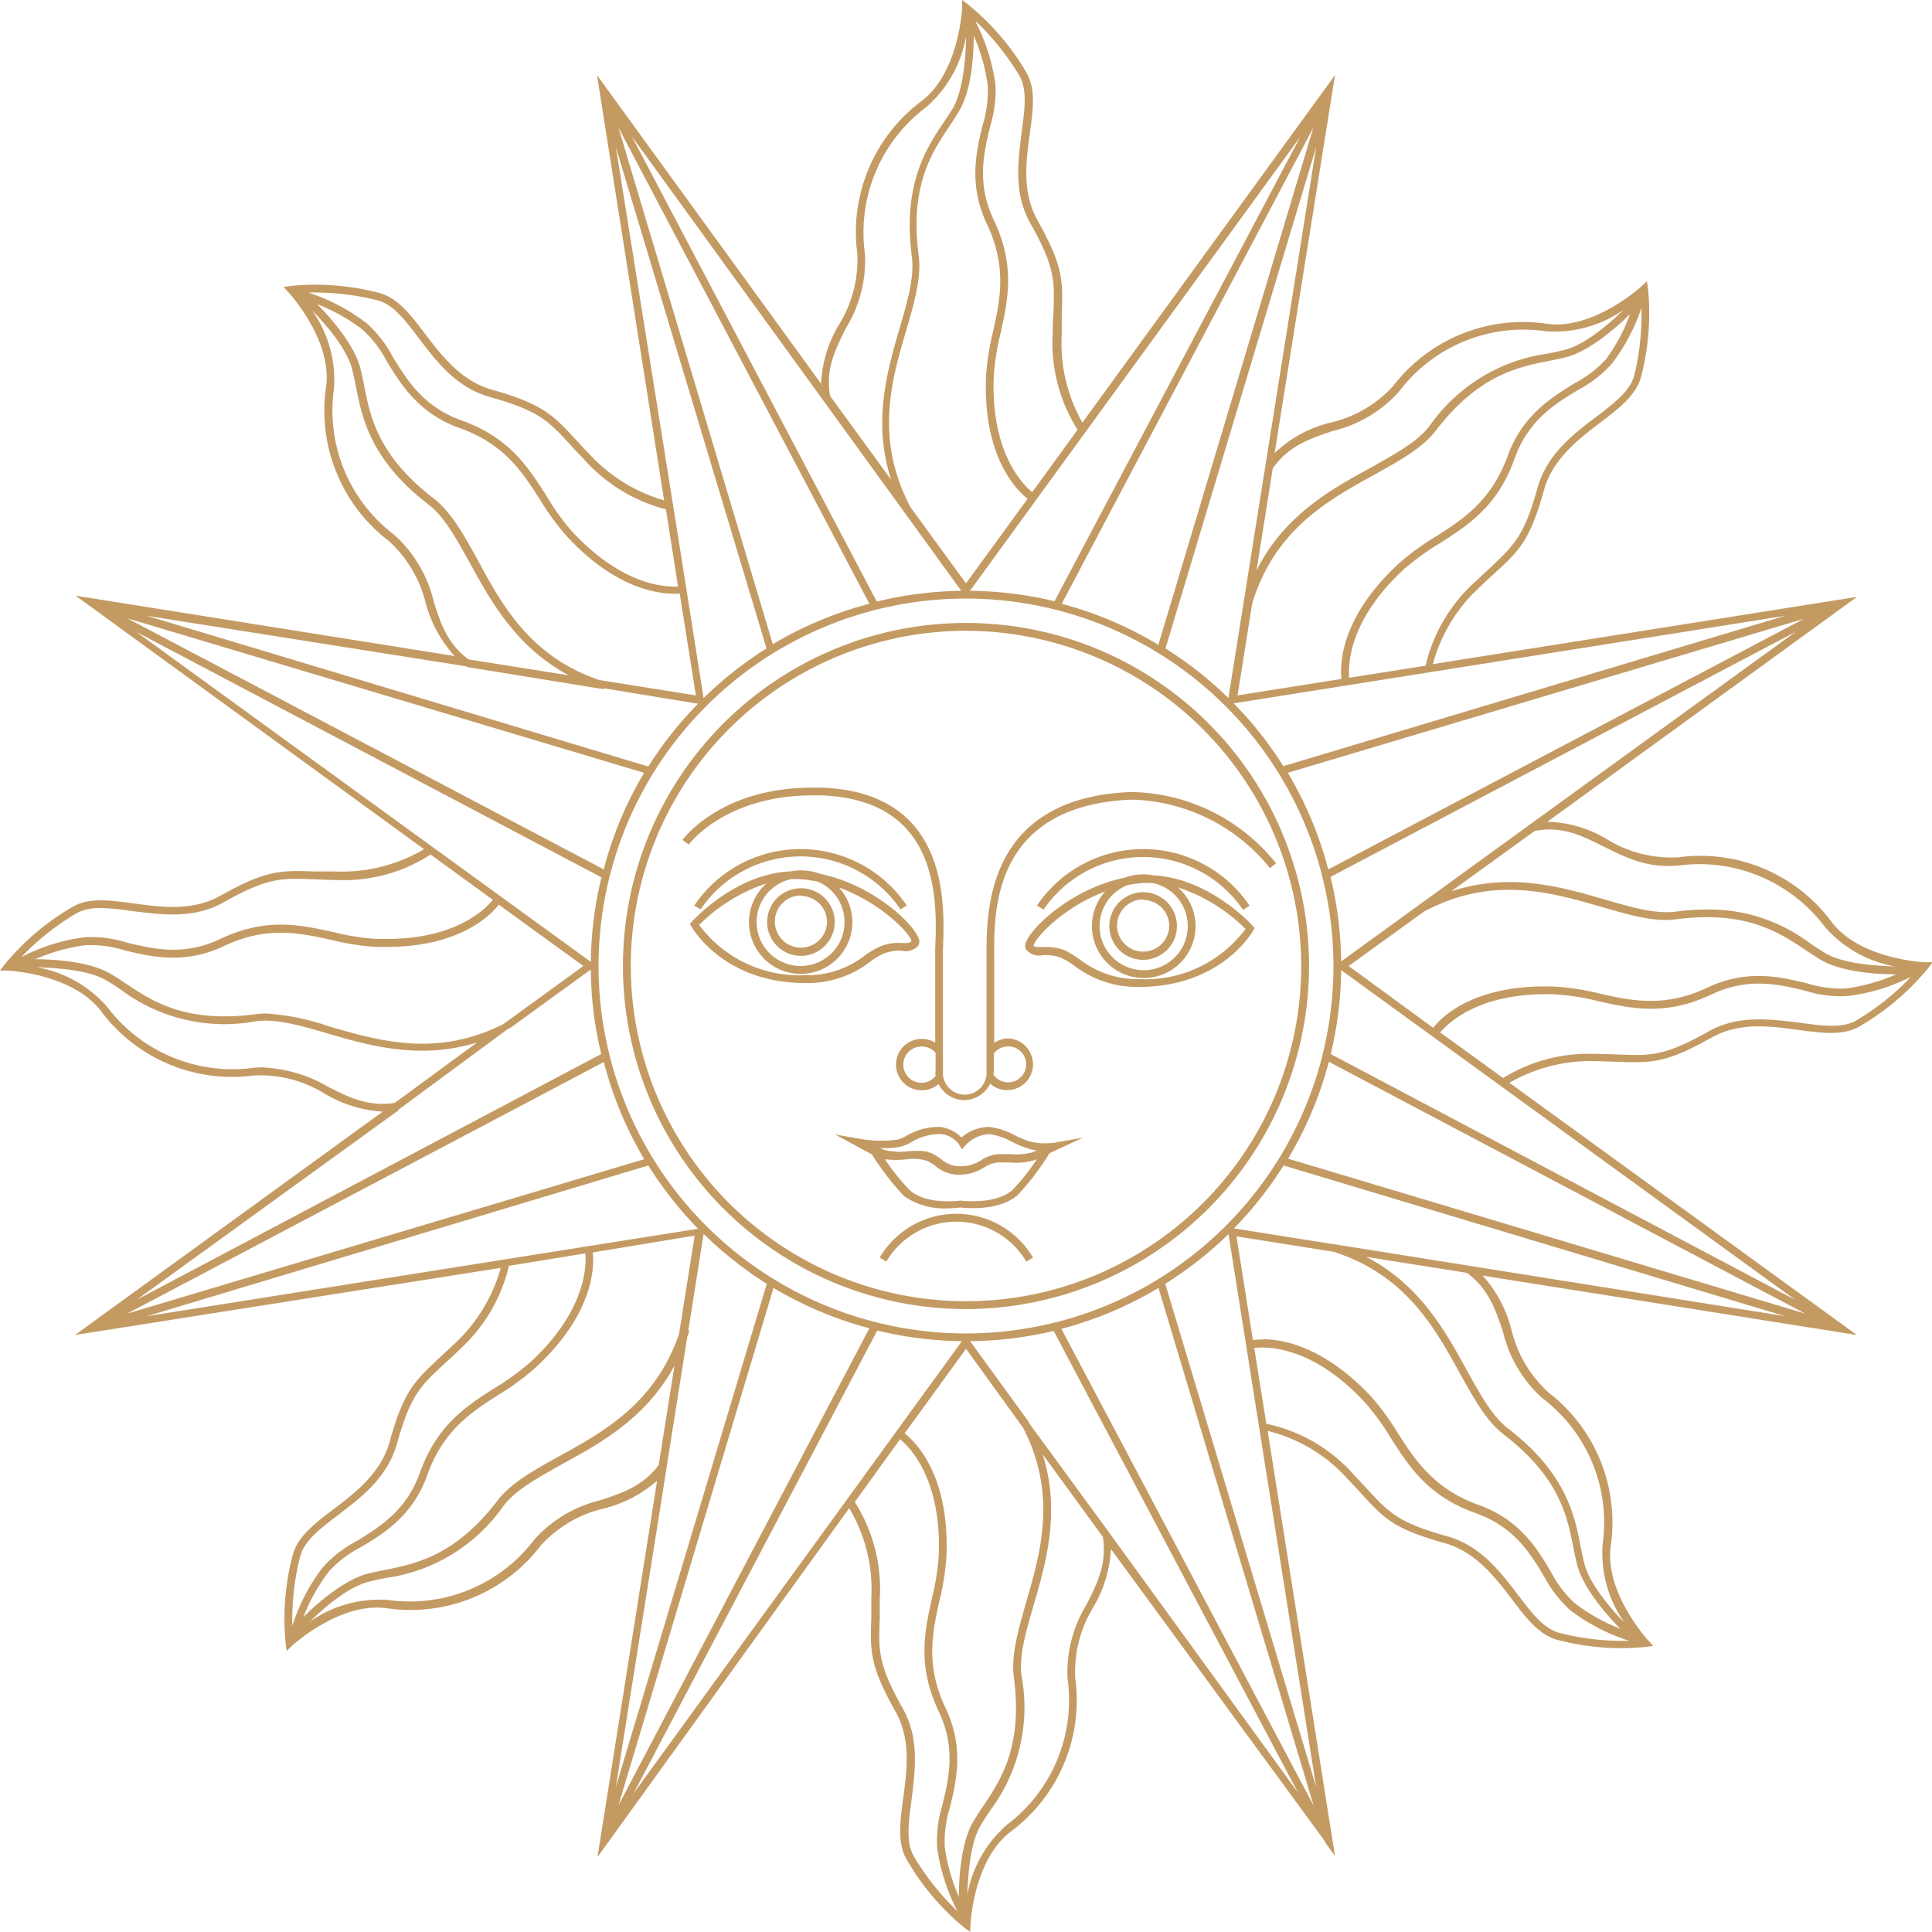 <?xml version="1.0" encoding="UTF-8"?> <svg xmlns="http://www.w3.org/2000/svg" viewBox="0 0 160 160"> <defs> <style>.cls-1{fill:#c49a63;}</style> </defs> <g id="Слой_2" data-name="Слой 2"> <g id="_1920x1080" data-name="1920x1080"> <path class="cls-1" d="M80.35,160l-.5-.37A20.5,20.5,0,0,1,75.09,154c-.8-1.36-.55-3.17-.29-5.09.31-2.27.66-4.85-.64-7.17-2.15-3.82-2.1-5-2-7.82,0-.48,0-1,0-1.61a13.17,13.17,0,0,0-1.83-7.41L50.25,152.73h0l-.77,1.07,4.94-31.18A10.5,10.5,0,0,1,50,124.93,10.14,10.14,0,0,0,44.78,128a13.56,13.56,0,0,1-12.73,5.19c-3.9-.55-7.82,3.07-7.86,3.1l-.45.43-.08-.62a20.45,20.45,0,0,1,.58-7.31c.39-1.53,1.85-2.64,3.39-3.81,1.83-1.38,3.9-3,4.62-5.52,1.18-4.22,2-5,4.13-7l1.17-1.09A13.49,13.49,0,0,0,41.47,105L6.21,110.56,31.7,92.06h0a10.54,10.54,0,0,1-4.8-1.48A10.13,10.13,0,0,0,21,89.07,13.54,13.54,0,0,1,8.37,83.74C6,80.62.67,80.38.62,80.38l-.62,0,.37-.49A20.74,20.74,0,0,1,6,75.11c1.37-.81,3.18-.55,5.1-.29,2.27.31,4.84.66,7.17-.65,3.82-2.15,5-2.09,7.83-2l1.6,0a13.46,13.46,0,0,0,7.42-1.84l-28.86-21,31.39,5A10.56,10.56,0,0,1,35.27,50a10.26,10.26,0,0,0-3.06-5.19A13.57,13.57,0,0,1,27,32.07c.56-3.86-3.06-7.81-3.1-7.85l-.42-.45.61-.09a20.78,20.78,0,0,1,7.32.58c1.53.4,2.63,1.85,3.8,3.4,1.39,1.83,3,3.9,5.53,4.61,4.21,1.19,5.07,2.11,6.94,4.13.32.35.68.74,1.1,1.17A13.43,13.43,0,0,0,55,41.44L49.44,6.22,68,31.78a10.33,10.33,0,0,1,1.49-4.91A10.21,10.21,0,0,0,71,21,13.53,13.53,0,0,1,76.32,8.37C79.44,6,79.68.67,79.68.62l0-.62.49.37A20.82,20.82,0,0,1,85,6c.8,1.36.55,3.17.28,5.09-.31,2.27-.66,4.85.65,7.17,2.14,3.82,2.1,5,2,7.83,0,.48,0,1,0,1.6A13.29,13.29,0,0,0,89.64,35L110.56,6.22l-5,31.3A10.14,10.14,0,0,1,110.17,35,10.06,10.06,0,0,0,115.35,32a13.55,13.55,0,0,1,12.73-5.19c3.86.56,7.82-3.06,7.86-3.1l.45-.42.09.61a20.78,20.78,0,0,1-.58,7.32c-.4,1.52-1.86,2.63-3.4,3.8-1.83,1.39-3.9,3-4.62,5.52-1.18,4.22-2,5-4.12,6.95-.36.32-.74.68-1.17,1.09A13.38,13.38,0,0,0,118.66,55l35.13-5.57L128.14,68.06a9.9,9.9,0,0,1,5,1.48A10.21,10.21,0,0,0,139,71a13.51,13.51,0,0,1,12.67,5.33c2.35,3.13,7.7,3.36,7.75,3.36l.62,0-.37.5A20.89,20.89,0,0,1,154,85c-1.36.8-3.17.55-5.09.29-2.28-.31-4.85-.67-7.17.64-3.82,2.15-5,2.1-7.83,2l-1.6-.05A13.62,13.62,0,0,0,125,89.67l28.78,20.89-31-4.92a10.4,10.4,0,0,1,2.39,4.49,10.28,10.28,0,0,0,3.06,5.18A13.58,13.58,0,0,1,133.4,128c-.55,3.87,3.06,7.82,3.1,7.85l.42.46-.61.08a20.78,20.78,0,0,1-7.32-.58c-1.52-.39-2.63-1.85-3.8-3.39-1.39-1.83-3-3.9-5.53-4.62-4.22-1.18-5-2-6.94-4.13-.32-.35-.68-.74-1.1-1.17a13.07,13.07,0,0,0-6.64-4l5.58,35.21-.77-1.07h0l-.13-.24L92,128.28a10.42,10.42,0,0,1-1.48,4.86A10.24,10.24,0,0,0,89.05,139a13.54,13.54,0,0,1-5.32,12.67c-3.13,2.35-3.36,7.7-3.36,7.76Zm-9.56-35.61a13.44,13.44,0,0,1,2.07,8c0,.61,0,1.14,0,1.62-.11,2.7-.15,3.83,1.91,7.49,1.41,2.5,1,5.2.72,7.57-.26,1.88-.48,3.51.2,4.68a21.28,21.28,0,0,0,3.6,4.52A16,16,0,0,1,77.61,153a9.94,9.94,0,0,1,.43-3.49c.54-2.23,1.14-4.74-.3-7.78-1.79-3.77-1.17-6.6-.57-9.33a20.06,20.06,0,0,0,.57-3.58c.26-6.33-2.42-9-3.2-9.63Zm4.13-5.69c.88.69,3.74,3.46,3.46,10.18a21.19,21.19,0,0,1-.58,3.69c-.58,2.63-1.18,5.35.52,8.91,1.54,3.25.88,6,.35,8.21a9.45,9.45,0,0,0-.43,3.26,15.81,15.81,0,0,0,1.17,4.14c0-1.69.19-4.47,1.16-6.18.25-.43.54-.87.85-1.33,1.47-2.19,3.3-4.93,2.54-10.71-.23-1.8.35-3.8,1-6.11,1.23-4.21,2.61-9-.23-14.52L80,111.7Zm11.43,1.74c1.5,4.77.27,9-.75,12.5-.65,2.24-1.22,4.18-1,5.84A14.27,14.27,0,0,1,82,149.94c-.3.45-.59.88-.82,1.29-.87,1.53-1,4.11-1.08,5.75a10,10,0,0,1,3.29-5.86A12.92,12.92,0,0,0,88.41,139,10.75,10.75,0,0,1,90,132.85c.88-1.75,1.7-3.4,1.33-5.58Zm1.55-10.39,20.89,39.49L95.94,106.66A30.75,30.75,0,0,1,87.9,110.05Zm-23.84-3.39L51.22,149.51,72,110A30.79,30.79,0,0,1,64.06,106.66Zm8.59,3.53L52.47,148.52l27.19-37.45A31.15,31.15,0,0,1,72.65,110.19ZM91.91,127l15.58,21.45L87.26,110.22a31,31,0,0,1-6.92.85l4.83,6.65h0l.1.2L91.91,127Zm4.59-20.69L109,148l-7.26-45.79A31.69,31.69,0,0,1,96.5,106.32ZM55.19,121.65,51,148,63.5,106.32a31.69,31.69,0,0,1-5.23-4.13l-1.27,8,.08,0c0,.17-.11.34-.16.51l-1.71,10.77,0,0Zm49.68-3.74a13.27,13.27,0,0,1,7.22,4.19l1.1,1.18c1.84,2,2.6,2.81,6.64,3.94,2.78.78,4.42,2.94,5.87,4.85,1.15,1.51,2.14,2.82,3.46,3.16a20.67,20.67,0,0,0,5.74.65,16.28,16.28,0,0,1-4.85-2.52,10.19,10.19,0,0,1-2.16-2.78c-1.19-2-2.54-4.16-5.71-5.28-3.93-1.4-5.49-3.85-7-6.21a20.14,20.14,0,0,0-2.13-2.93c-4.45-4.84-8.35-4.63-9.18-4.53Zm-.29-7c1.64,0,5.09.59,9,4.78a20.94,20.94,0,0,1,2.19,3c1.45,2.27,3,4.61,6.67,5.94,3.39,1.2,4.87,3.61,6,5.55a9.39,9.39,0,0,0,2,2.61,15.49,15.49,0,0,0,3.75,2.1c-1.19-1.2-3-3.3-3.55-5.19-.13-.48-.23-1-.34-1.53-.51-2.6-1.15-5.83-5.78-9.38-1.43-1.11-2.43-2.93-3.59-5-2.12-3.85-4.51-8.2-10.47-10.12l-8.06-1.28,1.36,8.58A6.88,6.88,0,0,1,104.58,110.94Zm-62.43-6.08a13.6,13.6,0,0,1-4.16,7c-.43.42-.82.78-1.18,1.11-2,1.84-2.81,2.6-3.94,6.64-.78,2.77-2.94,4.42-4.85,5.87-1.51,1.15-2.82,2.14-3.16,3.45a21.16,21.16,0,0,0-.65,5.75,15.8,15.8,0,0,1,2.52-4.85,10.19,10.19,0,0,1,2.78-2.16c1.95-1.19,4.16-2.55,5.28-5.71,1.41-3.94,3.85-5.5,6.21-7a20.14,20.14,0,0,0,2.93-2.13c4.53-4.17,4.64-7.86,4.55-9Zm71-.74c4.44,2.31,6.56,6.17,8.32,9.38,1.12,2,2.09,3.81,3.43,4.84,4.81,3.7,5.51,7.2,6,9.76.11.53.21,1,.33,1.49.47,1.7,2.16,3.65,3.3,4.82a10,10,0,0,1-1.81-6.46,12.91,12.91,0,0,0-5-12.14,10.74,10.74,0,0,1-3.25-5.48c-.62-1.86-1.21-3.61-3-4.89Zm-57.29,9c-2.32,4.33-6.13,6.43-9.3,8.16-2,1.13-3.81,2.1-4.84,3.43a14.27,14.27,0,0,1-9.76,6c-.53.1-1,.2-1.49.33-1.7.46-3.65,2.15-4.82,3.3a10,10,0,0,1,6.46-1.81,12.93,12.93,0,0,0,12.14-5,10.69,10.69,0,0,1,5.48-3.26c1.82-.61,3.54-1.18,4.82-2.92Zm-6.77-9.37c.13,1.24.07,5.12-4.76,9.56a20.4,20.4,0,0,1-3,2.2c-2.27,1.45-4.61,2.95-5.94,6.67-1.2,3.38-3.61,4.86-5.55,6a9.38,9.38,0,0,0-2.61,2,15.37,15.37,0,0,0-2.1,3.76c1.2-1.19,3.3-3,5.19-3.55.48-.13,1-.23,1.54-.34,2.59-.52,5.82-1.16,9.37-5.78,1.11-1.44,2.93-2.44,5-3.6,3.78-2.07,8-4.41,10-10.14l1.3-8.17ZM80,49.57A30.43,30.43,0,1,0,110.43,80,30.46,30.46,0,0,0,80,49.57Zm30.62,53.49L147.83,109,106.3,96.52a30.91,30.91,0,0,1-4.11,5.21l8.25,1.31v0ZM53.69,96.52,12.17,109l45.64-7.24A31.48,31.48,0,0,1,53.69,96.52Zm53-.56,42.82,12.83L110.05,87.93A31,31,0,0,1,106.65,96Zm-56.7-8L10.53,108.79,53.35,96A31,31,0,0,1,50,87.93Zm-17,4L11.34,107.63,49.79,87.29a30.61,30.61,0,0,1-.86-7l-6.66,4.83,0,0-.27.14L33,91.9v0Zm77.25-4.65,38.44,20.34L111.07,80.34A31.19,31.19,0,0,1,110.21,87.29Zm-88.4,1.1A11.56,11.56,0,0,1,27.16,90c1.73.87,3.37,1.69,5.54,1.33l6.82-5c-4.74,1.48-9,.25-12.45-.76-2.25-.66-4.19-1.21-5.85-1A14.28,14.28,0,0,1,10.06,82c-.45-.31-.88-.59-1.29-.83-1.53-.87-4.1-1-5.74-1.07a10,10,0,0,1,5.85,3.29A13,13,0,0,0,21,88.43,7.81,7.81,0,0,1,21.81,88.39Zm97.46-2.89,5.18,3.76a13.41,13.41,0,0,1,7.56-2h.35l1.62.05c2.71.1,3.83.15,7.48-1.91,2.51-1.41,5.21-1,7.58-.72,1.88.26,3.51.48,4.68-.2a21.27,21.27,0,0,0,4.52-3.61A16,16,0,0,1,153,82.49a9.73,9.73,0,0,1-3.49-.44c-2.22-.53-4.74-1.14-7.78.31-3.77,1.79-6.6,1.17-9.34.56a20,20,0,0,0-3.57-.57C122.63,82.12,120,84.65,119.27,85.5ZM22,83.93A20,20,0,0,1,27.25,85c4.18,1.22,8.91,2.59,14.44-.19L48.31,80l-7-5.08c-.64.83-3.19,3.5-9.28,3.5l-.91,0a20.93,20.93,0,0,1-3.68-.58c-2.63-.58-5.35-1.18-8.92.52-3.25,1.53-6,.88-8.21.34a9.45,9.45,0,0,0-3.26-.42,15.47,15.47,0,0,0-4.14,1.16c1.69,0,4.47.2,6.18,1.17.43.24.87.54,1.33.84,2.19,1.47,4.93,3.29,10.71,2.55A6.11,6.11,0,0,1,22,83.93ZM111.69,80l7,5.12c.77-1,3.58-3.68,10.14-3.41a20.93,20.93,0,0,1,3.68.58c2.63.59,5.35,1.18,8.92-.51,3.25-1.54,6-.88,8.21-.35a9.45,9.45,0,0,0,3.26.43,15.81,15.81,0,0,0,4.14-1.17c-1.69,0-4.47-.19-6.18-1.16-.43-.25-.87-.54-1.33-.85-2.2-1.47-4.94-3.3-10.72-2.55-1.81.25-3.79-.34-6.1-1-4.27-1.24-9.1-2.65-14.76.35v0Zm29.7-4.68a13.87,13.87,0,0,1,8.55,2.83c.45.3.88.58,1.29.82,1.53.87,4.1,1,5.74,1.07a10,10,0,0,1-5.85-3.29A13,13,0,0,0,139,71.68c-2.57.25-4.39-.68-6.18-1.57s-3.45-1.74-5.73-1.29h0l-6.91,5c4.87-1.61,9.17-.36,12.74.68,2.24.65,4.18,1.21,5.84,1A19,19,0,0,1,141.39,75.32Zm-31.2-2.7a31.41,31.41,0,0,1,.88,7L148.7,52.33ZM11.29,52.33,48.93,79.66a30.84,30.84,0,0,1,.88-7Zm-3,22.87a4,4,0,0,0-2,.46,21,21,0,0,0-4.52,3.6A15.7,15.7,0,0,1,7,77.62a9.71,9.71,0,0,1,3.49.44c2.22.53,4.74,1.14,7.78-.31,3.77-1.79,6.6-1.16,9.33-.56a20.06,20.06,0,0,0,3.58.57l.86,0c5.75,0,8.19-2.51,8.78-3.24l-5.16-3.75A13.18,13.18,0,0,1,28,72.88h-.36L26,72.82c-2.8-.1-3.83-.14-7.49,1.91-2.52,1.42-5.2,1-7.58.72A20.17,20.17,0,0,0,8.33,75.2Zm2.24-24L50,72A30.7,30.7,0,0,1,53.34,64ZM106.65,64A30.72,30.72,0,0,1,110,72l39.41-20.76ZM12.17,51,53.69,63.48a31,31,0,0,1,4.12-5.2L50,57l0,.07L49.52,57,38.68,55.24l0,0-.09-.06Zm90,7.25a30.44,30.44,0,0,1,4.11,5.2L147.83,51ZM96.52,53.7a30.91,30.91,0,0,1,5.21,4.11L109,12.17ZM55.71,41.62l2.56,16.19a30.91,30.91,0,0,1,5.21-4.11L51,12.17,55.7,41.58h0Zm-6,14.71,7.92,1.26-1.34-8.43c-1.41.09-5.14-.18-9.37-4.77a21.42,21.42,0,0,1-2.19-3c-1.45-2.27-2.95-4.62-6.67-5.94-3.39-1.21-4.86-3.62-6.05-5.56a9.15,9.15,0,0,0-2-2.6,15.58,15.58,0,0,0-3.75-2.11c1.19,1.2,3,3.3,3.55,5.19.13.48.23,1,.34,1.54.51,2.6,1.15,5.82,5.78,9.38,1.43,1.11,2.43,2.93,3.59,5C41.55,50.09,43.9,54.38,49.67,56.33Zm54-6.41-1.22,7.67,8.6-1.36c-.13-1.23-.07-5.12,4.76-9.57a20.57,20.57,0,0,1,3-2.19c2.28-1.45,4.63-2.95,6-6.68,1.21-3.38,3.62-4.86,5.55-6.05a9.38,9.38,0,0,0,2.61-2A15.19,15.19,0,0,0,135,26c-1.2,1.19-3.3,3-5.19,3.55-.48.13-1,.24-1.54.34-2.59.52-5.82,1.16-9.37,5.78-1.11,1.44-2.93,2.44-5,3.6-3.9,2.14-8.31,4.56-10.19,10.68Zm32.3-24.64a16.13,16.13,0,0,1-2.53,4.85,10.19,10.19,0,0,1-2.78,2.16c-2,1.2-4.16,2.55-5.28,5.72-1.4,3.93-3.85,5.49-6.21,7a21.45,21.45,0,0,0-2.93,2.12c-4.54,4.18-4.64,7.87-4.55,9l6.33-1a13.53,13.53,0,0,1,4.16-7l1.18-1.1c2-1.9,2.81-2.6,3.94-6.65.78-2.77,2.94-4.41,4.85-5.86,1.51-1.15,2.82-2.14,3.16-3.46A21.25,21.25,0,0,0,135.93,25.28ZM38.81,54.61l8.3,1.32c-4.36-2.32-6.46-6.14-8.2-9.31-1.12-2-2.09-3.82-3.43-4.84-4.81-3.7-5.51-7.21-6-9.76-.11-.54-.21-1-.33-1.5-.47-1.69-2.16-3.65-3.31-4.82a9.91,9.91,0,0,1,1.82,6.47,12.9,12.9,0,0,0,5,12.13,10.74,10.74,0,0,1,3.25,5.48C36.48,51.61,37.06,53.34,38.81,54.61ZM87.93,50a31,31,0,0,1,8,3.4l12.83-42.82ZM51.22,10.57,64,53.35A30.8,30.8,0,0,1,72,50Zm1.11.73L72.61,49.82a30.93,30.93,0,0,1,7-.89Zm28,37.63a31.19,31.19,0,0,1,7,.86l20.34-38.44ZM25.52,24.23a16,16,0,0,1,4.83,2.53,9.88,9.88,0,0,1,2.17,2.78c1.19,1.94,2.54,4.15,5.71,5.28,3.93,1.4,5.49,3.84,7,6.2A19.61,19.61,0,0,0,47.36,44c4,4.31,7.46,4.64,8.79,4.57l-1-6.39A13.64,13.64,0,0,1,48.33,38c-.42-.43-.78-.82-1.11-1.18-1.84-2-2.6-2.8-6.64-3.94-2.78-.77-4.42-2.93-5.87-4.84-1.15-1.52-2.14-2.83-3.45-3.17A21.5,21.5,0,0,0,25.52,24.23ZM75.4,42,80,48.31l5.1-7c-.92-.72-3.72-3.5-3.44-10.16a20.93,20.93,0,0,1,.58-3.68c.58-2.63,1.18-5.35-.51-8.92-1.54-3.25-.88-6-.35-8.21a9.42,9.42,0,0,0,.42-3.26,15.27,15.27,0,0,0-1.16-4.13c0,1.69-.19,4.47-1.17,6.17-.24.43-.53.87-.84,1.33-1.47,2.2-3.3,4.93-2.55,10.71.24,1.81-.34,3.8-1,6.11C73.82,31.5,72.42,36.33,75.4,42Zm30-3.19-1.34,8.43c2.29-4.58,6.22-6.74,9.48-8.52,2-1.13,3.81-2.1,4.84-3.43a14.31,14.31,0,0,1,9.75-6c.54-.1,1-.2,1.5-.33,1.7-.46,3.65-2.15,4.82-3.3A9.94,9.94,0,0,1,128,27.43a12.9,12.9,0,0,0-12.14,5,10.65,10.65,0,0,1-5.48,3.26c-1.89.63-3.68,1.23-5,3.14Zm-24.6-37A16.19,16.19,0,0,1,82.44,7,10,10,0,0,1,82,10.46c-.53,2.23-1.14,4.74.31,7.78,1.79,3.77,1.16,6.6.56,9.33a20.2,20.2,0,0,0-.57,3.58c-.26,6.27,2.36,8.94,3.18,9.61l3.76-5.17a13.46,13.46,0,0,1-2.06-8q0-.9.06-1.62c.1-2.7.15-3.82-1.91-7.48-1.42-2.51-1-5.2-.72-7.58.26-1.88.48-3.51-.21-4.68A21.66,21.66,0,0,0,80.8,1.75Zm-12,31.06,5,6.86c-1.56-4.81-.31-9.07.72-12.61.65-2.24,1.21-4.18,1-5.84-.79-6,1.19-9,2.64-11.16.3-.45.59-.88.83-1.29C79.79,7.24,80,4.67,80,3A10,10,0,0,1,76.7,8.88,12.94,12.94,0,0,0,71.63,21a10.67,10.67,0,0,1-1.57,6.17C69.18,28.92,68.34,30.59,68.75,32.81ZM80,108.41A28.41,28.41,0,1,1,108.41,80,28.44,28.44,0,0,1,80,108.41Zm0-56.17A27.76,27.76,0,1,0,107.76,80,27.8,27.8,0,0,0,80,52.24Zm5,52.24a6.74,6.74,0,0,0-11.6,0l-.55-.33a7.37,7.37,0,0,1,12.7,0Zm-6.49-4.41a5.82,5.82,0,0,1-3.62-1,21.39,21.39,0,0,1-2.68-3.47c-.54-.28-1.22-.65-1.32-.71l-1.74-.94,2,.35a9.81,9.81,0,0,0,3.22.07,3.39,3.39,0,0,0,.65-.28,5.22,5.22,0,0,1,2.84-.76,3,3,0,0,1,1.76.87,3.55,3.55,0,0,1,2.25-.87h.06A5.77,5.77,0,0,1,84,94a9,9,0,0,0,1.33.55,5.49,5.49,0,0,0,2,.08l2.36-.41-2.17,1-.6.28A21.45,21.45,0,0,1,84.25,99c-1.39,1.14-3.54,1.12-4.7,1A9.17,9.17,0,0,1,78.56,100.07ZM73.29,96a16.75,16.75,0,0,0,2.08,2.59c1.18,1,3.13.95,4.18.84,1.12.11,3.07.13,4.27-.85A17.12,17.12,0,0,0,85.87,96a2.44,2.44,0,0,1-.3.11,5.68,5.68,0,0,1-2,.16c-.28,0-.58,0-.94,0a2.46,2.46,0,0,0-1.12.41,3.71,3.71,0,0,1-2,.6,2.9,2.9,0,0,1-2-.69,4.21,4.21,0,0,0-.7-.44A3.89,3.89,0,0,0,75.12,96,7,7,0,0,1,73.29,96ZM76,95.31a2.69,2.69,0,0,1,1.17.21,4.77,4.77,0,0,1,.81.5,2.27,2.27,0,0,0,1.65.56,3.1,3.1,0,0,0,1.65-.51,3,3,0,0,1,1.41-.49c.38,0,.7,0,1,0a5,5,0,0,0,1.77-.14l.44-.17c-.22,0-.43-.07-.65-.12a9.32,9.32,0,0,1-1.44-.59,5.52,5.52,0,0,0-1.85-.64h0a2.92,2.92,0,0,0-2,.92l-.3.35-.23-.4a2.07,2.07,0,0,0-1.53-.87,4.57,4.57,0,0,0-2.46.69,3.28,3.28,0,0,1-.81.34,5.79,5.79,0,0,1-1.75.12,2.57,2.57,0,0,0,.33.15,5.2,5.2,0,0,0,2,.12C75.38,95.33,75.67,95.31,76,95.31Zm3.89-4.2a2.44,2.44,0,0,1-2.17-1.33,2.13,2.13,0,1,1-.27-3.43V79.59q0-.42,0-1c.1-2.47.29-7.09-2.43-10-1.56-1.69-3.92-2.61-7-2.72l-.72,0c-7.21,0-10.22,4-10.25,4.07l-.53-.38c.14-.18,3.22-4.33,10.76-4.33l.76,0c3.26.11,5.77,1.1,7.45,2.92,2.9,3.13,2.7,7.92,2.6,10.49q0,.59,0,1v9.07a1.81,1.81,0,1,0,3.61,0V79.14c0-3.54-.09-13,11.8-13.54l.53,0a15.65,15.65,0,0,1,11.65,5.9l-.51.39A15.19,15.19,0,0,0,94,66.23h-.47c-11.29.56-11.22,9.21-11.19,12.9v7.24A2.1,2.1,0,0,1,83.47,86,2.14,2.14,0,1,1,82,89.75,2.45,2.45,0,0,1,79.84,91.11Zm2.42-2.06a1.49,1.49,0,1,0,0-1.81v1.42A2.56,2.56,0,0,1,82.26,89.05Zm-6-2.38a1.5,1.5,0,1,0,0,3,1.51,1.51,0,0,0,1.17-.56,2.12,2.12,0,0,1,0-.44V87.18A1.53,1.53,0,0,0,76.27,86.67Zm18.09-4.94A8.52,8.52,0,0,1,89,80a6.09,6.09,0,0,0-1.09-.66,3.64,3.64,0,0,0-1.56-.24A1.38,1.38,0,0,1,85,78.66a.66.66,0,0,1,0-.7c.52-1.26,3.83-4.39,8.13-5.27a4.32,4.32,0,0,1,2.36-.2c4.6.22,8.09,4,8.25,4.18l.16.17-.11.21C103.69,77.24,101.09,81.73,94.36,81.73Zm-7.74-3.3a4,4,0,0,1,1.53.28,8.28,8.28,0,0,1,1.21.73,7.83,7.83,0,0,0,5,1.65,10.34,10.34,0,0,0,8.75-4.16,14.26,14.26,0,0,0-5.59-3.44,4.29,4.29,0,1,1-7.13,3.2,4.23,4.23,0,0,1,1.1-2.86c-3.56,1.31-5.94,4-5.93,4.5.11.1.29.11.76.1Zm6.7-5.12a3.65,3.65,0,1,0,2.12-.18,7.62,7.62,0,0,0-1.34.05C93.83,73.21,93.58,73.26,93.32,73.31Zm-26.67,8.1c-6.73,0-9.33-4.5-9.44-4.7l-.11-.2.15-.17c.16-.18,3.64-4,8.23-4.18a4.48,4.48,0,0,1,2.41.21c4.28.88,7.59,4,8.11,5.26a.68.68,0,0,1,0,.7,1.42,1.42,0,0,1-1.31.42,3.33,3.33,0,0,0-1.56.23,5.81,5.81,0,0,0-1.1.66A8.44,8.44,0,0,1,66.65,81.41ZM57.9,76.6a10.33,10.33,0,0,0,8.75,4.16,7.76,7.76,0,0,0,5-1.65,7.47,7.47,0,0,1,1.22-.72,4,4,0,0,1,1.83-.29c.48,0,.65,0,.78-.16,0-.48-2.39-3.13-6-4.44a4.28,4.28,0,1,1-6-.34A14.2,14.2,0,0,0,57.9,76.6Zm7.64-3.8A3.64,3.64,0,1,0,67.7,73l-.79-.13A10.52,10.52,0,0,0,65.54,72.8Zm29.13,6.69a2.8,2.8,0,1,1,2.8-2.8A2.8,2.8,0,0,1,94.67,79.49Zm0-5a2.16,2.16,0,1,0,2.16,2.16A2.16,2.16,0,0,0,94.67,74.53ZM66.33,79.16a2.8,2.8,0,1,1,2.8-2.8A2.81,2.81,0,0,1,66.33,79.16Zm0-5a2.16,2.16,0,1,0,2.16,2.16A2.16,2.16,0,0,0,66.33,74.2ZM86.4,75.31,85.87,75a10.62,10.62,0,0,1,17.61,0l-.53.36a10,10,0,0,0-16.55,0Zm-11.83,0a10,10,0,0,0-16.55,0L57.49,75A10.62,10.62,0,0,1,75.1,75Z"></path> </g> </g> </svg> 